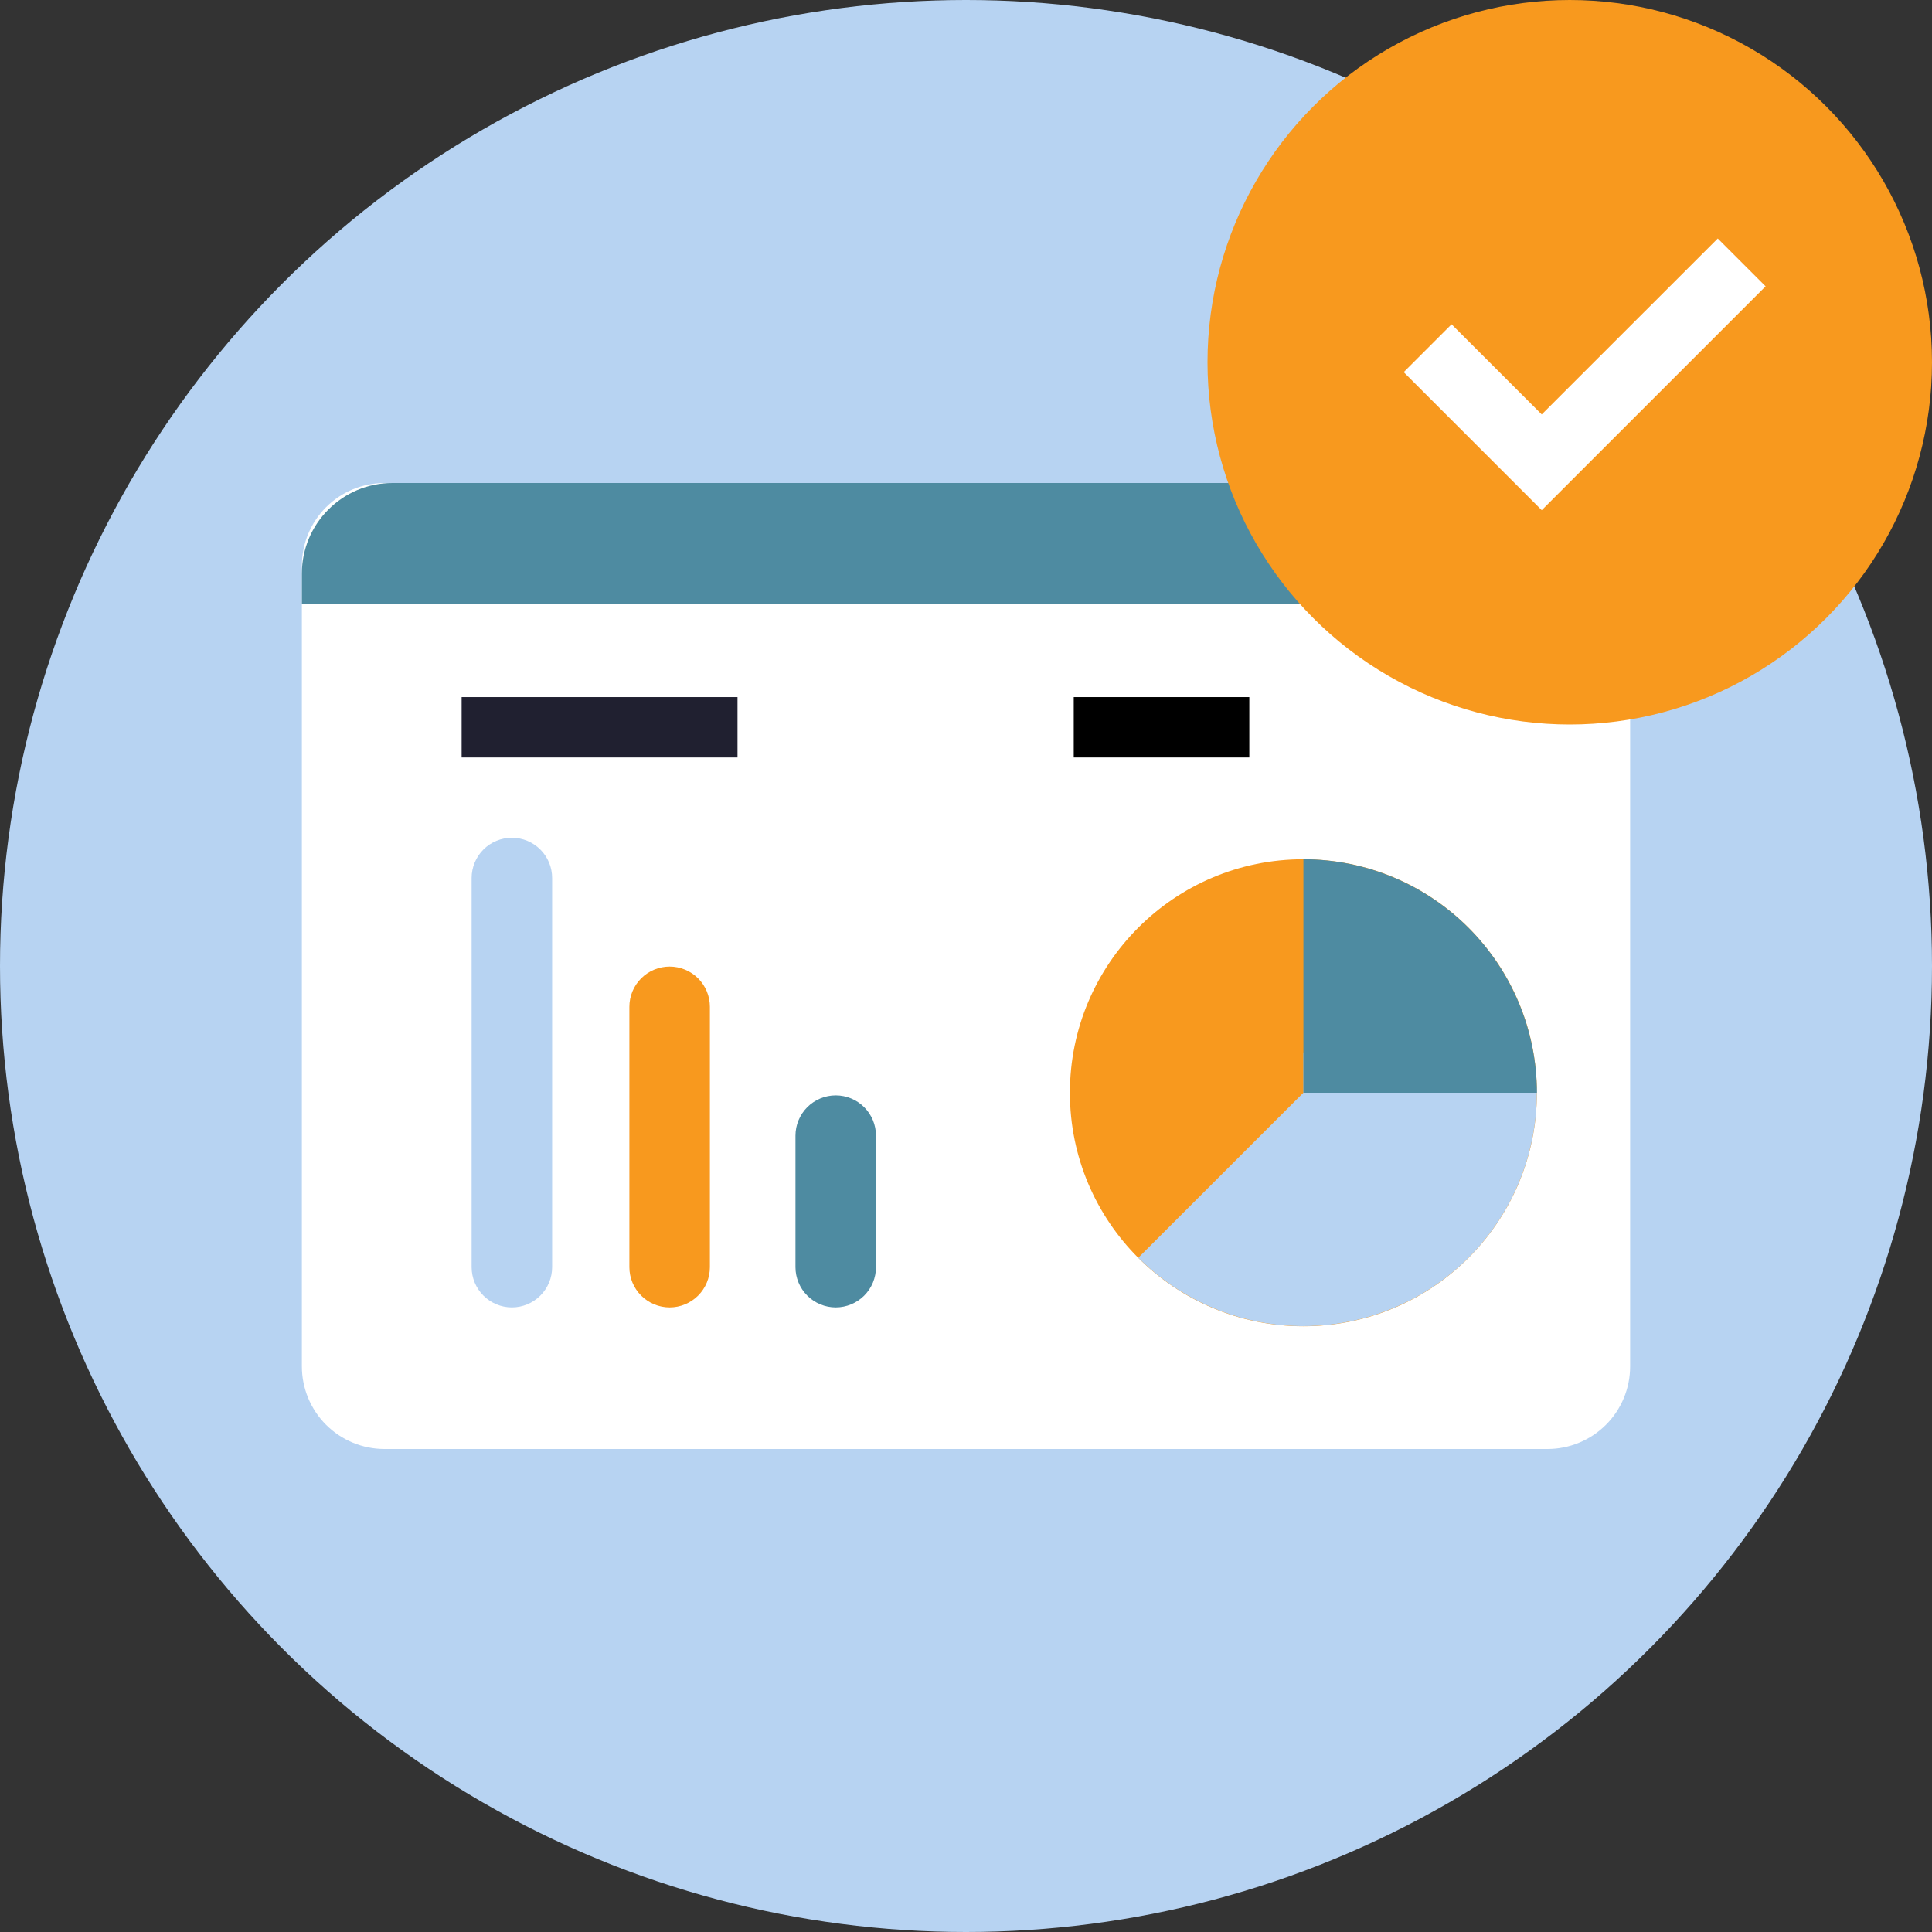 <svg width="64" height="64" viewBox="0 0 64 64" fill="none" xmlns="http://www.w3.org/2000/svg">
<rect x="0" y="0" width="64" height="64" fill="#333333" stroke="none"/>
<ellipse cx="32" cy="32" rx="32" ry="32" fill="#B7D3F2"/>
<mask id="mask0_157_154" style="mask-type:alpha" maskUnits="userSpaceOnUse" x="0" y="0" width="64" height="64">
<ellipse cx="32" cy="32" rx="32" ry="32" fill="#B7D3F2"/>
</mask>
<g mask="url(#mask0_157_154)">
<path d="M54 18.735V45.265C54 45.99 53.712 46.686 53.198 47.199C52.684 47.712 51.988 48 51.261 48H12.739C12.012 48 11.316 47.712 10.802 47.199C10.289 46.686 10 45.99 10 45.265V18.735C10 18.01 10.289 17.314 10.802 16.801C11.316 16.288 12.012 16 12.739 16H51.261C51.988 16 52.684 16.288 53.198 16.801C53.712 17.314 54 18.01 54 18.735Z" fill="white"/>
<path d="M43.176 43.934C47.448 43.934 50.911 40.471 50.911 36.199C50.911 31.927 47.448 28.464 43.176 28.464C38.904 28.464 35.442 31.927 35.442 36.199C35.442 40.471 38.904 43.934 43.176 43.934Z" fill="#F8991E"/>
<path d="M50.911 36.197C50.911 37.727 50.457 39.222 49.607 40.494C48.757 41.766 47.549 42.757 46.136 43.342C44.722 43.927 43.167 44.08 41.667 43.782C40.167 43.483 38.789 42.746 37.707 41.665L43.177 36.197V34.864H49.578C49.931 34.864 50.271 35.004 50.521 35.254C50.771 35.504 50.911 35.843 50.911 36.197Z" fill="#B7D3F2"/>
<path d="M50.912 36.199H43.177V28.464C45.228 28.466 47.194 29.282 48.644 30.732C50.094 32.182 50.909 34.148 50.912 36.199Z" fill="#4E8BA1"/>
<path d="M22.183 43.31C21.829 43.31 21.49 43.169 21.24 42.919C20.989 42.669 20.849 42.33 20.849 41.976V33.352C20.849 32.999 20.989 32.66 21.24 32.409C21.49 32.159 21.829 32.019 22.183 32.019C22.536 32.019 22.875 32.159 23.126 32.409C23.376 32.66 23.516 32.999 23.516 33.352V41.976C23.516 42.33 23.376 42.669 23.126 42.919C22.875 43.169 22.536 43.31 22.183 43.31Z" fill="#F8991E"/>
<path d="M27.685 43.31C27.331 43.31 26.992 43.169 26.742 42.919C26.492 42.669 26.351 42.33 26.351 41.976V37.62C26.351 37.266 26.492 36.927 26.742 36.677C26.992 36.427 27.331 36.286 27.685 36.286C28.038 36.286 28.378 36.427 28.628 36.677C28.878 36.927 29.018 37.266 29.018 37.62V41.976C29.018 42.33 28.878 42.669 28.628 42.919C28.378 43.169 28.038 43.31 27.685 43.31Z" fill="#4E8BA1"/>
<path d="M16.957 43.31C16.603 43.31 16.264 43.169 16.014 42.919C15.764 42.669 15.623 42.33 15.623 41.976V29.085C15.623 28.732 15.764 28.392 16.014 28.142C16.264 27.892 16.603 27.752 16.957 27.752C17.31 27.752 17.649 27.892 17.899 28.142C18.15 28.392 18.29 28.732 18.29 29.085V41.976C18.29 42.33 18.15 42.669 17.899 42.919C17.649 43.169 17.31 43.31 16.957 43.31Z" fill="#B7D3F2"/>
<path d="M10 19C10 17.343 11.343 16 13 16H51C52.657 16 54 17.343 54 19V20H10V19Z" fill="#4E8BA1"/>
<path d="M15.292 24.092H24.431" stroke="#202030" stroke-width="2"/>
<path d="M35.569 24.092H41.385" stroke="black" stroke-width="2"/>
</g>
<circle cx="52" cy="12" r="12" fill="#F8991E"/>
<path d="M56.903 7.9L58.488 9.485L51.072 16.9L46.5 12.328L48.085 10.743L51.072 13.729L56.903 7.9Z" fill="white"/>
</svg>
